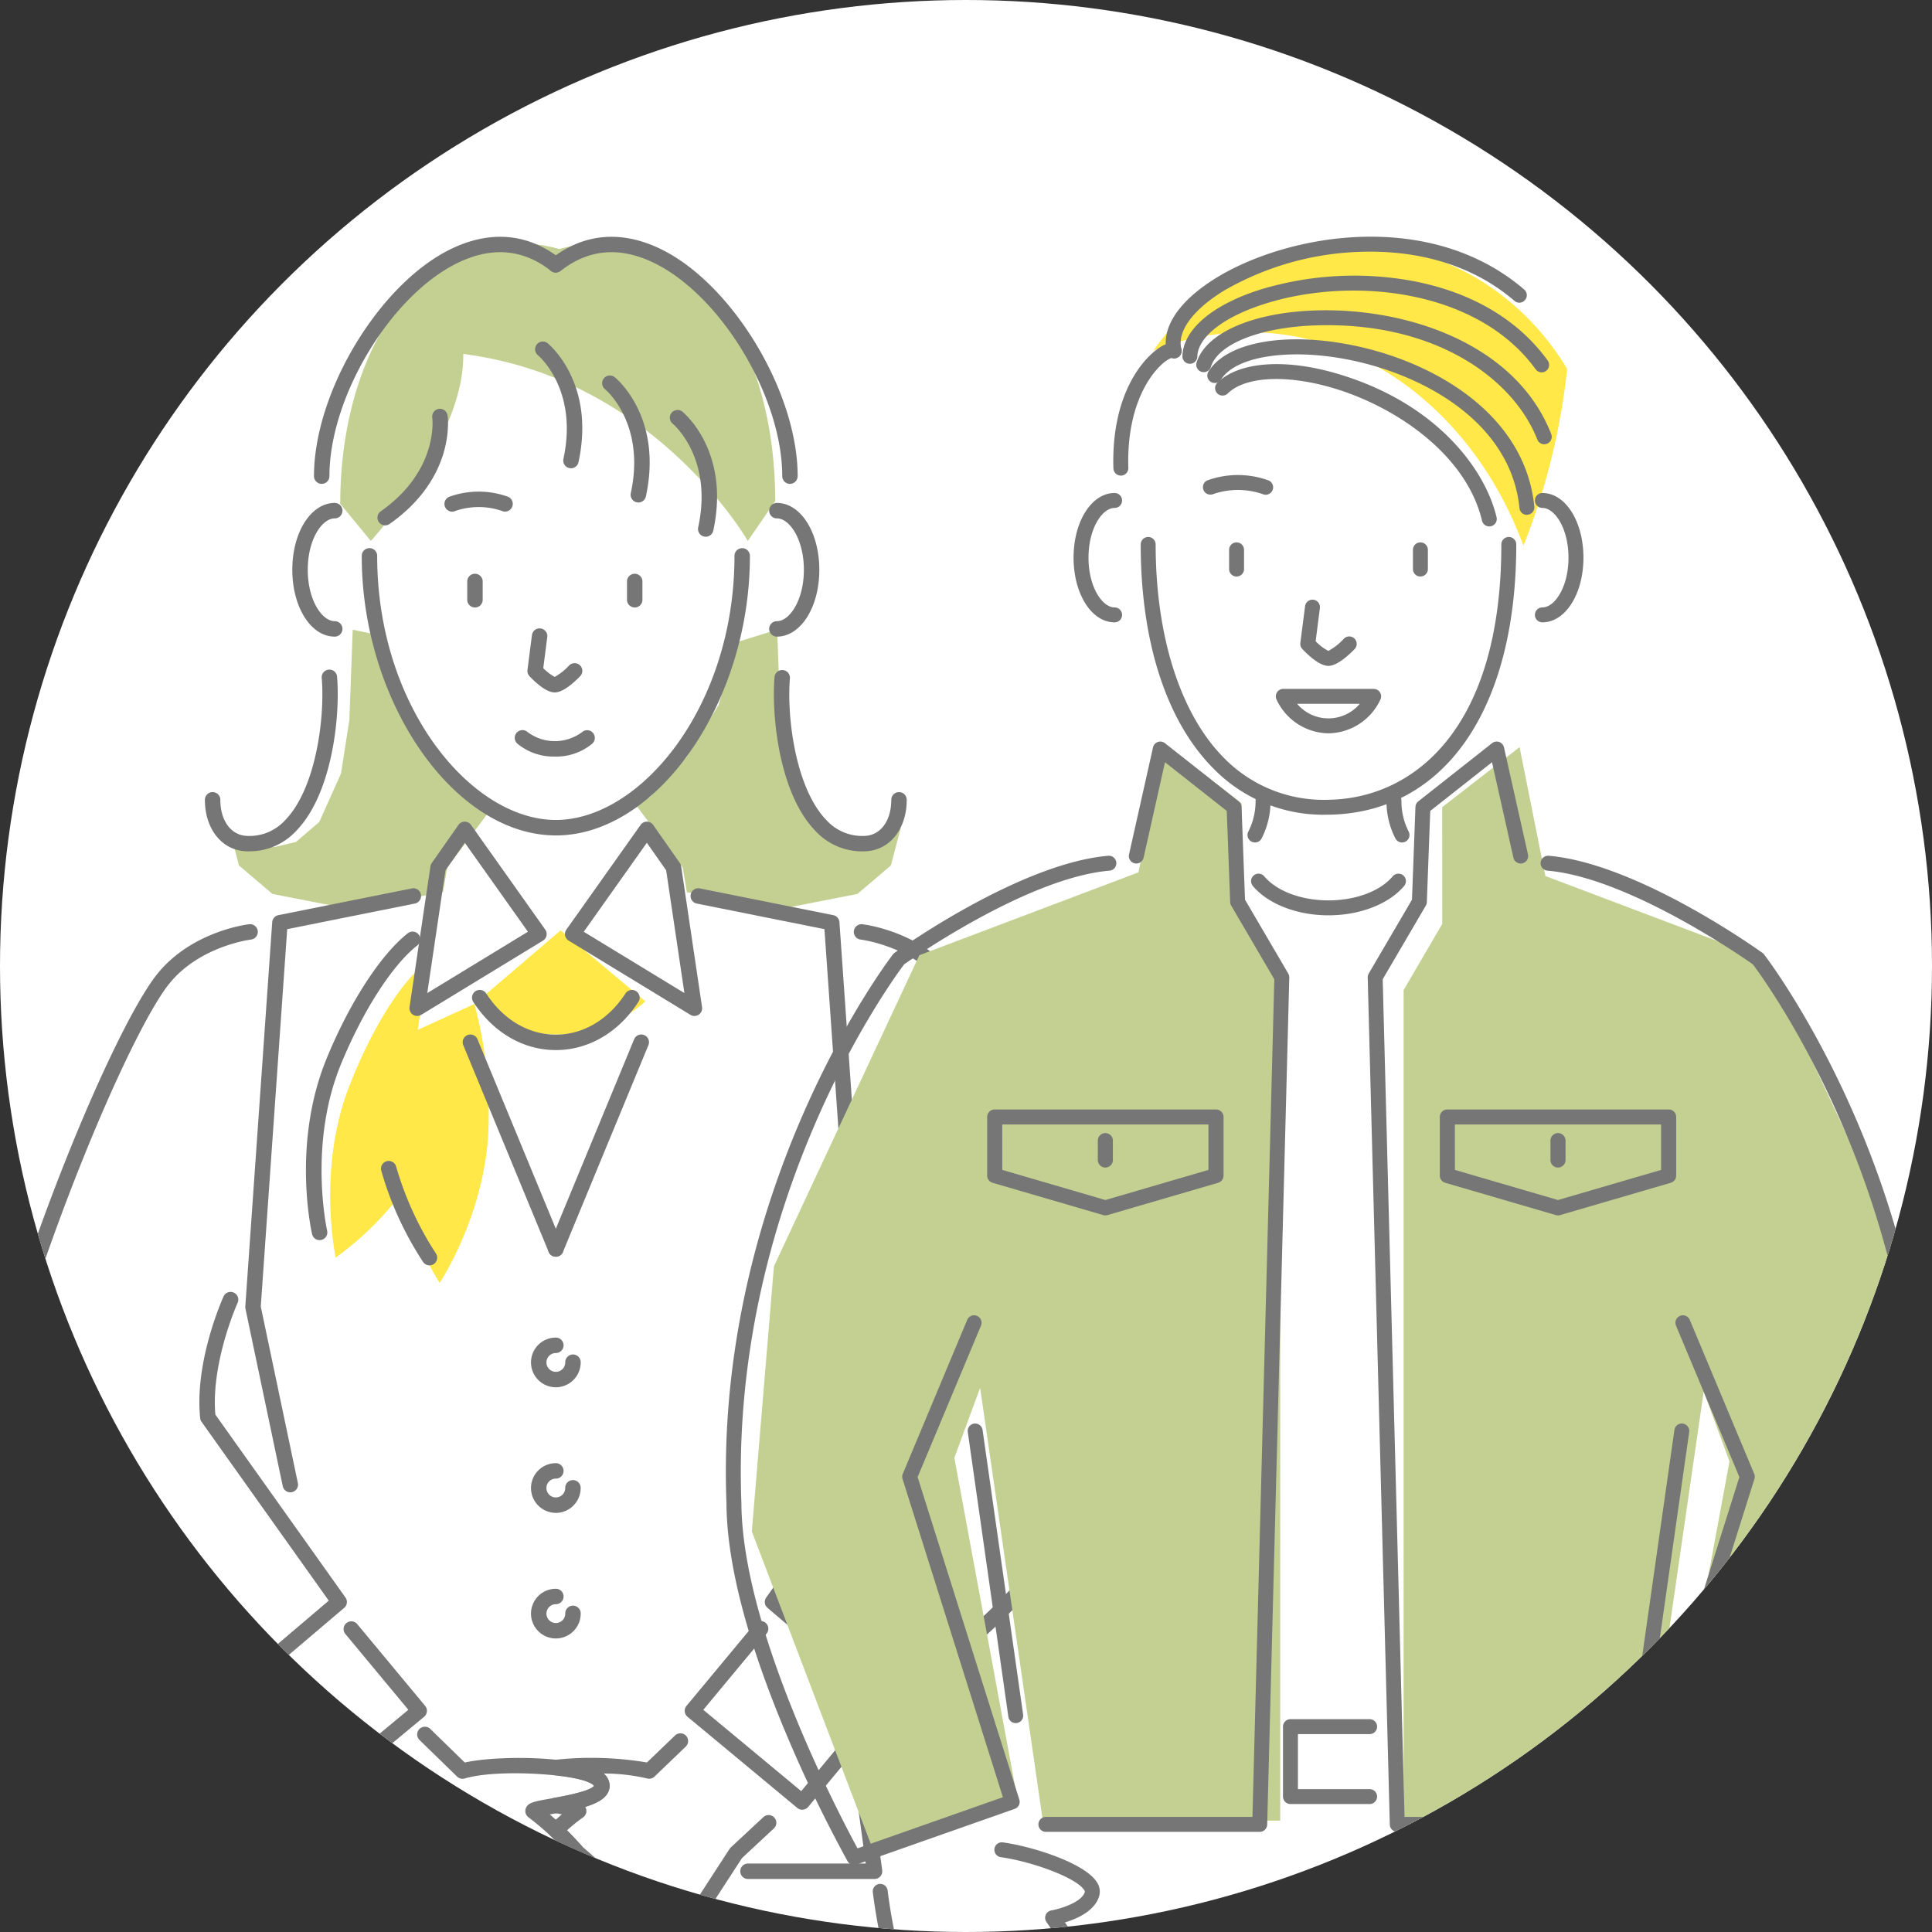 <svg xmlns="http://www.w3.org/2000/svg" xmlns:xlink="http://www.w3.org/1999/xlink" width="268" height="268" viewBox="0 0 268 268">
  <rect x="0" y="0" width="268" height="268" fill="#333333" stroke="none"/>
  <defs>
    <clipPath id="clip-path">
      <circle id="楕円形_214" data-name="楕円形 214" cx="134" cy="134" r="134" transform="translate(-1081 -3370)" fill="#fff"/>
    </clipPath>
    <clipPath id="clip-path-2">
      <rect id="長方形_1541" data-name="長方形 1541" width="156.204" height="250.765" fill="none"/>
    </clipPath>
    <clipPath id="clip-path-3">
      <rect id="長方形_1536" data-name="長方形 1536" width="167.31" height="250.76" fill="none"/>
    </clipPath>
  </defs>
  <g id="グループ_2659" data-name="グループ 2659" transform="translate(-1240 -88)">
    <circle id="楕円形_35" data-name="楕円形 35" cx="134" cy="134" r="134" transform="translate(1240 88)" fill="#fff"/>
    <g id="マスクグループ_199" data-name="マスクグループ 199" transform="translate(2321 3458)" clip-path="url(#clip-path)">
      <g id="グループ_2658" data-name="グループ 2658" transform="translate(-2321 -3457)">
        <g id="グループ_2332" data-name="グループ 2332" transform="translate(1239 119.848)">
          <path id="パス_2879" data-name="パス 2879" d="M120.094,95.358l5.1-5.568,4.408-7.191,2.087-7.423.721-1.374,5.31-1.642.464,12.526,1.159,7.423,3.016,6.727,3.248,2.784,3.016.7,3.712-.232,2.541-2.456-1.382,5.24-4.639,3.944-10.67,2.087L125.2,108.58l-.586-3.438-6.469-8.634Z" transform="translate(-28.916 -17.662)" fill="#c4d092"/>
          <g id="グループ_2222" data-name="グループ 2222" transform="translate(0)">
            <g id="グループ_2221" data-name="グループ 2221" clip-path="url(#clip-path-2)">
              <path id="パス_2880" data-name="パス 2880" d="M99.958,1.183a21.146,21.146,0,0,0-5.756.806,21.146,21.146,0,0,0-5.756-.806c-15.038,0-24.635,16.427-24.635,36.135,0,.828-.042-.813,0,0l4.244,5.162s13.054-14.27,12.818-25.94c26.568,3.4,39.477,25.94,39.477,25.94l3.8-5.541c.042-.813,0,.828,0,0,0-19.709-9.157-35.756-24.195-35.756" transform="translate(-15.614 -0.29)" fill="#c4d092"/>
              <path id="パス_2881" data-name="パス 2881" d="M78.176,95.358l-5.1-4.267-4.639-7.028L65.345,76.9l-.984-3.936-3.815-.8-.464,12.526L58.923,92.11l-3.016,6.727-3.248,2.784-3.016.7-3.712-.232-2.541-2.456,1.382,5.24,4.639,3.944,10.67,2.087,12.991-2.32.586-3.438,6.469-8.634Z" transform="translate(-10.62 -17.662)" fill="#c4d092"/>
              <path id="パス_2882" data-name="パス 2882" d="M101.436,94.28A7.85,7.85,0,0,1,96.255,92.5a1.071,1.071,0,1,1,1.423-1.6,6.309,6.309,0,0,0,7.518,0,1.07,1.07,0,1,1,1.421,1.6,7.851,7.851,0,0,1-5.181,1.784" transform="translate(-23.471 -22.181)" fill="#767676"/>
              <path id="パス_2883" data-name="パス 2883" d="M88.215,66.566A1.071,1.071,0,0,1,87.143,65.5V62.961a1.071,1.071,0,1,1,2.142,0V65.5a1.071,1.071,0,0,1-1.07,1.071" transform="translate(-21.329 -15.148)" fill="#767676"/>
              <path id="パス_2884" data-name="パス 2884" d="M143.67,67.426a1.071,1.071,0,1,1,0-2.142c1.771,0,3.743-2.928,3.743-7.13s-1.972-7.13-3.743-7.13a1.071,1.071,0,1,1,0-2.142c3.3,0,5.885,4.073,5.885,9.272s-2.585,9.272-5.885,9.272" transform="translate(-34.902 -11.964)" fill="#767676"/>
              <path id="パス_2885" data-name="パス 2885" d="M117.555,66.566a1.071,1.071,0,0,1-1.071-1.071V62.961a1.071,1.071,0,1,1,2.142,0V65.5a1.071,1.071,0,0,1-1.071,1.071" transform="translate(-28.51 -15.148)" fill="#767676"/>
              <path id="パス_2886" data-name="パス 2886" d="M94.688,97.045c-14.09,0-26.922-18.469-26.922-38.748a1.071,1.071,0,1,1,2.141,0C69.907,79.249,82.99,94.9,94.688,94.9S119.469,79.249,119.469,58.3a1.071,1.071,0,1,1,2.141,0c0,20.279-12.832,38.748-26.922,38.748" transform="translate(-16.586 -14.007)" fill="#767676"/>
              <path id="パス_2887" data-name="パス 2887" d="M60.9,67.426c-3.3,0-5.885-4.074-5.885-9.272S57.6,48.882,60.9,48.882a1.071,1.071,0,0,1,0,2.142c-1.771,0-3.743,2.928-3.743,7.13s1.972,7.13,3.743,7.13a1.071,1.071,0,0,1,0,2.142" transform="translate(-13.466 -11.964)" fill="#767676"/>
              <path id="パス_2888" data-name="パス 2888" d="M91.369,49.579a1.074,1.074,0,0,1-.44-.1,9.958,9.958,0,0,0-6.438,0,1.071,1.071,0,1,1-.881-1.952,11.958,11.958,0,0,1,8.2,0,1.071,1.071,0,0,1-.442,2.047" transform="translate(-20.31 -11.456)" fill="#767676"/>
              <path id="パス_2889" data-name="パス 2889" d="M101.987,80.8c-1.193,0-2.7-1.406-3.5-2.25a1.075,1.075,0,0,1-.285-.873l.624-4.852a1.071,1.071,0,0,1,2.124.273l-.557,4.333a6.636,6.636,0,0,0,1.589,1.216,8.151,8.151,0,0,0,1.986-1.578,1.07,1.07,0,1,1,1.535,1.491c-.8.823-2.312,2.208-3.473,2.24h-.042" transform="translate(-24.033 -17.596)" fill="#767676"/>
              <path id="パス_2890" data-name="パス 2890" d="M129.327,49.383a1.119,1.119,0,0,1-.227-.024,1.072,1.072,0,0,1-.82-1.273c2.1-9.681-3.5-14.357-3.558-14.4a1.071,1.071,0,0,1,1.35-1.662c.274.222,6.671,5.565,4.3,16.518a1.072,1.072,0,0,1-1.046.844" transform="translate(-30.43 -7.779)" fill="#767676"/>
              <path id="パス_2891" data-name="パス 2891" d="M116.95,43.095a1.119,1.119,0,0,1-.227-.024,1.072,1.072,0,0,1-.82-1.273c2.1-9.681-3.5-14.357-3.558-14.4a1.071,1.071,0,1,1,1.35-1.662c.274.222,6.671,5.565,4.3,16.518a1.072,1.072,0,0,1-1.046.844" transform="translate(-27.4 -6.24)" fill="#767676"/>
              <path id="パス_2892" data-name="パス 2892" d="M104.573,36.806a1.123,1.123,0,0,1-.227-.023,1.072,1.072,0,0,1-.82-1.273c2.1-9.681-3.5-14.357-3.558-14.4a1.071,1.071,0,0,1,1.35-1.662c.274.222,6.671,5.564,4.3,16.518a1.071,1.071,0,0,1-1.046.844" transform="translate(-24.371 -4.701)" fill="#767676"/>
              <path id="パス_2893" data-name="パス 2893" d="M45.132,104.738c-.175,0-.353-.005-.531-.015-3.322-.179-5.642-3.114-5.642-7.136a1.071,1.071,0,1,1,2.142,0c0,2.873,1.453,4.881,3.615,5A6.687,6.687,0,0,0,50.1,100.4c4.23-4.34,5.513-14.091,5.073-19.629A1.071,1.071,0,1,1,57.3,80.6c.44,5.531-.712,16.2-5.674,21.293a8.822,8.822,0,0,1-6.5,2.84" transform="translate(-9.536 -19.487)" fill="#767676"/>
              <path id="パス_2894" data-name="パス 2894" d="M60.065,34.272A1.071,1.071,0,0,1,58.994,33.2c0-11.677,9.068-26.7,19.024-31.519C83.473-.959,88.725-.483,93.2,3.061A1.07,1.07,0,0,1,91.877,4.74c-3.846-3.041-8.2-3.42-12.926-1.131C69.627,8.123,61.136,22.228,61.136,33.2a1.071,1.071,0,0,1-1.071,1.071" transform="translate(-14.439 0)" fill="#767676"/>
              <path id="パス_2895" data-name="パス 2895" d="M155.722,104.738a8.82,8.82,0,0,1-6.5-2.84c-4.961-5.09-6.113-15.762-5.673-21.293a1.071,1.071,0,1,1,2.134.17c-.44,5.538.842,15.29,5.073,19.63a6.688,6.688,0,0,0,5.378,2.182c2.162-.117,3.615-2.125,3.615-5a1.071,1.071,0,1,1,2.142,0c0,4.022-2.32,6.957-5.642,7.136-.178.01-.356.015-.53.015" transform="translate(-35.114 -19.487)" fill="#767676"/>
              <path id="パス_2896" data-name="パス 2896" d="M135.543,34.272a1.071,1.071,0,0,1-1.071-1.071c0-10.974-8.491-25.079-17.815-29.592-4.732-2.291-9.081-1.91-12.927,1.131A1.07,1.07,0,1,1,102.4,3.061c4.48-3.543,9.732-4.02,15.188-1.379,9.956,4.82,19.024,19.843,19.024,31.519a1.071,1.071,0,0,1-1.071,1.071" transform="translate(-24.964 0)" fill="#767676"/>
              <path id="パス_2897" data-name="パス 2897" d="M71.718,47.764a1.071,1.071,0,0,1-.616-1.947c8.105-5.7,7.162-12.925,7.151-13a1.071,1.071,0,1,1,2.12-.307c.05.349,1.13,8.613-8.041,15.057a1.063,1.063,0,0,1-.614.195" transform="translate(-17.291 -7.733)" fill="#767676"/>
              <path id="パス_2898" data-name="パス 2898" d="M89.016,138.112c6.181,5.173,16.394,4.92,22.811-.564.122-.1.225-.216.342-.322l-11.752-9.833L88.469,137.6c.182.169.352.345.547.508" transform="translate(-21.653 -31.18)" fill="#ffe848"/>
              <path id="パス_2899" data-name="パス 2899" d="M74.112,142.528l1.478-9.691a4.773,4.773,0,0,0-.643.606c-3.32,2.756-7.288,9.055-10.349,16.939-4.5,11.6-1.861,23.733-1.861,23.733a43.342,43.342,0,0,0,9.065-8.847,46.269,46.269,0,0,0,5.352,12.348s6.8-10.163,6.8-22.7a58.454,58.454,0,0,0-1.976-15.98Z" transform="translate(-15.167 -32.513)" fill="#ffe848"/>
              <path id="パス_2900" data-name="パス 2900" d="M78.034,184.227a1.066,1.066,0,0,1-.875-.452,45.849,45.849,0,0,1-5.814-12.669,1.07,1.07,0,1,1,2.057-.593,44.579,44.579,0,0,0,5.5,12.027,1.07,1.07,0,0,1-.874,1.687" transform="translate(-17.452 -41.545)" fill="#767676"/>
              <path id="パス_2901" data-name="パス 2901" d="M59.413,170.411a1.07,1.07,0,0,1-1.042-.83c-.116-.508-2.814-12.6,2.02-24.378,3.187-7.762,7.506-14.42,11.273-17.376a1.071,1.071,0,0,1,1.322,1.685c-3.492,2.741-7.559,9.065-10.613,16.5-4.569,11.131-1.941,22.968-1.914,23.086a1.071,1.071,0,0,1-.8,1.282,1.1,1.1,0,0,1-.241.027" transform="translate(-14.078 -31.231)" fill="#767676"/>
              <path id="パス_2902" data-name="パス 2902" d="M102.3,209.075a3.447,3.447,0,0,1,0-6.894,1.071,1.071,0,0,1,0,2.142,1.305,1.305,0,1,0,1.305,1.305,1.071,1.071,0,1,1,2.141,0,3.451,3.451,0,0,1-3.446,3.447" transform="translate(-24.194 -49.485)" fill="#767676"/>
              <path id="パス_2903" data-name="パス 2903" d="M102.3,232.143a3.447,3.447,0,0,1,0-6.894,1.071,1.071,0,1,1,0,2.142A1.305,1.305,0,1,0,103.6,228.7a1.071,1.071,0,1,1,2.141,0,3.451,3.451,0,0,1-3.446,3.446" transform="translate(-24.194 -55.131)" fill="#767676"/>
              <path id="パス_2904" data-name="パス 2904" d="M102.3,255.211a3.447,3.447,0,0,1,0-6.894,1.071,1.071,0,1,1,0,2.142,1.305,1.305,0,1,0,1.305,1.305,1.071,1.071,0,1,1,2.141,0,3.451,3.451,0,0,1-3.446,3.447" transform="translate(-24.194 -60.778)" fill="#767676"/>
              <path id="パス_2905" data-name="パス 2905" d="M103.065,177.352a1.071,1.071,0,0,1-.989-1.48l11.841-28.655a1.071,1.071,0,1,1,1.979.817l-11.84,28.655a1.073,1.073,0,0,1-.991.662" transform="translate(-24.964 -35.871)" fill="#767676"/>
              <path id="パス_2906" data-name="パス 2906" d="M155.92,296.4H138.361a1.071,1.071,0,1,1,0-2.142h16.333l-1.73-12.756a1.07,1.07,0,0,1,2.121-.287l1.894,13.97a1.071,1.071,0,0,1-1.06,1.214" transform="translate(-33.603 -68.603)" fill="#767676"/>
              <path id="パス_2907" data-name="パス 2907" d="M86.538,317.744c-2.175,0-4.716-2.967-9.19-10.363-1.254-2.075-9.229-14.333-10-15.522l-5.414-5.463a1.071,1.071,0,0,1,1.521-1.507l5.491,5.541a1.024,1.024,0,0,1,.137.17c.357.549,8.77,13.474,10.1,15.675,4.069,6.728,6.663,9.821,7.682,9.2.98-.593-.586-4.306-4.655-11.035-.335-.554-.668-1.1-1-1.631a1.071,1.071,0,0,1,.5-1.552c.09-.038.177-.079.265-.119l.085-.039a1.073,1.073,0,0,1,1.323.363q1.058,1.524,2.2,3.1c3.379,4.658,5.821,7.568,7.462,8.9,1.218.986,1.527.761,1.692.639s.455-.331-.112-1.772c-.764-1.944-2.786-5.164-6.179-9.842q-1.171-1.613-2.321-3.129a1.069,1.069,0,0,1,.072-1.378q.152-.162.3-.325a1.022,1.022,0,0,1,.822-.36,1.071,1.071,0,0,1,.807.391c1.047,1.278,2.132,2.569,3.226,3.839,3.944,4.578,6.746,7.419,8.564,8.685,1.364.951,1.66.7,1.8.573s.42-.361-.326-1.831c-.992-1.955-3.4-5.139-7.36-9.735q-1.431-1.663-2.828-3.213a1.071,1.071,0,0,1,1.513-1.511q1.1.989,2.248,2c4.333,3.788,7.362,6.081,9.259,7.012,1.407.689,1.657.4,1.791.245,0-.043.452-2.2-10.487-11.761a1.127,1.127,0,0,1-.108-.109,40.141,40.141,0,0,0-6.006-5.644,1.072,1.072,0,0,1-.393-1.251c.3-.812,1.108-.954,3.5-1.375,1.364-.24,5.464-.961,5.972-1.76-.9-1.5-12.983-2.479-17.949-1.015a1.067,1.067,0,0,1-1.051-.26l-5.217-5.081a1.071,1.071,0,0,1,1.494-1.535l4.787,4.662c4.556-1.028,16.048-.971,19.108,1.412a2.246,2.246,0,0,1,.983,1.9c-.1,2.439-4.166,3.155-7.756,3.787l-.538.1a47.437,47.437,0,0,1,4.635,4.612,68.786,68.786,0,0,1,9.379,9.458c.667.9,2.7,3.627,1.255,5.275-1.313,1.505-3.109.874-4.346.269a21.432,21.432,0,0,1-2.817-1.733,30.164,30.164,0,0,1,2.837,4.291c.646,1.274,1.329,3.117-.186,4.422s-3.252.378-4.423-.438a26.1,26.1,0,0,1-3.236-2.8,19.786,19.786,0,0,1,1.166,2.38c.5,1.281.988,3.121-.624,4.289s-3.227.159-4.3-.708a24.734,24.734,0,0,1-3.039-3.093c1.1,2.9.8,4.381-.681,5.276a2.734,2.734,0,0,1-1.432.435" transform="translate(-15.082 -66.979)" fill="#767676"/>
              <path id="パス_2908" data-name="パス 2908" d="M96.184,309.243a1.036,1.036,0,0,1-.136-.009,1.073,1.073,0,0,1-.725-.425c-.448-.606-.894-1.205-1.336-1.788a1.071,1.071,0,0,1,.071-1.379c.1-.108.2-.218.3-.327a1.087,1.087,0,0,1,.821-.358,1.069,1.069,0,0,1,.805.392c.478.582.97,1.174,1.47,1.77a1.071,1.071,0,0,1-.141,1.516l-.452.37a1.075,1.075,0,0,1-.674.239" transform="translate(-22.951 -74.641)" fill="#767676"/>
              <path id="パス_2909" data-name="パス 2909" d="M94.283,322.352a1.055,1.055,0,0,1-.282-.039,1.068,1.068,0,0,1-.692-.587c-.508-1.11-1.22-2.474-2.116-4.055a1.071,1.071,0,0,1,.032-1.109c.162-.249.337-.514.529-.792a1.07,1.07,0,0,1,.866-.464,1.161,1.161,0,0,1,.879.436c1.061,1.442,2.049,2.729,2.936,3.827a1.071,1.071,0,0,1-.134,1.484c-.507.437-.98.809-1.4,1.1a1.073,1.073,0,0,1-.613.193" transform="translate(-22.286 -77.174)" fill="#767676"/>
              <path id="パス_2910" data-name="パス 2910" d="M105.709,323.808a1.086,1.086,0,0,1-.24-.027,1.072,1.072,0,0,1-.784-.731,22.626,22.626,0,0,0-2.523-4.792,1.073,1.073,0,0,1,0-1.152q.4-.63.874-1.336a1.069,1.069,0,0,1,.805-.474,1.085,1.085,0,0,1,.87.338,50.845,50.845,0,0,0,3.84,3.794,1.07,1.07,0,0,1,.134,1.485c-.8.983-1.533,1.842-2.192,2.551a1.071,1.071,0,0,1-.785.343m-.387-4.459q.421.749.73,1.387l.322-.382q-.5-.462-1.052-1.005" transform="translate(-24.964 -77.17)" fill="#767676"/>
              <path id="パス_2911" data-name="パス 2911" d="M100.859,315.748c-.029,0-.057,0-.086,0a1.073,1.073,0,0,1-.8-.473c-.839-1.257-1.847-2.7-2.995-4.28l-.269-.366a1.072,1.072,0,0,1,.037-1.313l.435-.526a1.075,1.075,0,0,1,.818-.384h0a1.072,1.072,0,0,1,.817.379l.054.064c.333.394.665.786,1.007,1.185.924,1.072,1.812,2.077,2.636,2.986a1.068,1.068,0,0,1,0,1.437c-.3.332-.591.65-.871.952a1.072,1.072,0,0,1-.784.341" transform="translate(-23.619 -75.484)" fill="#767676"/>
              <path id="パス_2912" data-name="パス 2912" d="M89.56,314.066a1.069,1.069,0,0,1-.915-.513l-.146-.243q-.5-.825-1-1.628A1.07,1.07,0,0,1,88,310.129c.1-.042.193-.085.288-.129a1.14,1.14,0,0,1,1.384.334c.279.4.57.809.863,1.218l.384.539a1.071,1.071,0,0,1-.317,1.535c-.178.109-.347.206-.511.3a1.066,1.066,0,0,1-.527.14" transform="translate(-21.377 -75.849)" fill="#767676"/>
              <path id="パス_2913" data-name="パス 2913" d="M112.163,315.611h-.017a1.071,1.071,0,0,1-.866-.464c-.862-1.254-2.054-2.809-3.546-4.621a1.071,1.071,0,0,1-.038-1.312l.72-.981a1.072,1.072,0,0,1,1.535-.2,43.991,43.991,0,0,0,4.451,3.249,1.069,1.069,0,0,1,.315,1.535l-.373.529c-.193.274-.387.549-.59.829l-.729,1a1.072,1.072,0,0,1-.863.437m-.49-3.569q.261.343.5.668l.154-.216q-.316-.214-.654-.452" transform="translate(-26.309 -75.335)" fill="#767676"/>
              <path id="パス_2914" data-name="パス 2914" d="M100.893,328.624a2.589,2.589,0,0,1-1.549-.533c-1.082-.783-1.365-1.961-.864-3.6a1.07,1.07,0,0,1,1.808-.415,12.387,12.387,0,0,0,2.408,2.141,1.07,1.07,0,0,1,0,1.839,3.546,3.546,0,0,1-1.8.571" transform="translate(-24.045 -79.236)" fill="#767676"/>
              <path id="パス_2915" data-name="パス 2915" d="M102.539,304.21l-.064,0a1.069,1.069,0,0,1-.738-.359l-.1-.116c-.317-.358-.634-.716-.948-1.064a1.071,1.071,0,0,1,1.513-1.511c.239.215.484.433.731.65l.46.408a1.07,1.07,0,0,1,0,1.6l-.14.123a1.067,1.067,0,0,1-.71.27" transform="translate(-24.577 -73.643)" fill="#767676"/>
              <path id="パス_2916" data-name="パス 2916" d="M109.712,318.043a2.737,2.737,0,0,1-1.433-.436c-2.041-1.233-1.508-3.559-.081-6.67a1.07,1.07,0,0,1,1.584-.432c1.368.955,1.663.7,1.806.575.4-.344.009-1.439-1.159-3.254a1.068,1.068,0,0,1-.031-1.108c.49-.865,1.045-1.812,1.67-2.849a1.07,1.07,0,0,1,1.443-.38c1.918,1.082,2.238.711,2.376.554,0-.042.45-2.2-10.489-11.761a1.042,1.042,0,0,1-.108-.108c-.012-.015-1.3-1.507-2.963-3.092a1.071,1.071,0,0,1,0-1.551q.82-.779,1.578-1.424l-.534-.1-.492-.087a1.07,1.07,0,0,1,0-2.108c4.057-.72,5.237-1.3,5.485-1.668-.156-.184-1.089-1.017-5.41-1.47a1.071,1.071,0,0,1,0-2.13,46.694,46.694,0,0,1,12.752.368l3.9-3.746a1.07,1.07,0,1,1,1.483,1.544l-4.331,4.159a1.068,1.068,0,0,1-1.044.255,26.929,26.929,0,0,0-6.032-.68,2.145,2.145,0,0,1,.84,1.779c-.057,1.412-1.428,2.247-3.38,2.839a1.371,1.371,0,0,1,.1.212,1.071,1.071,0,0,1-.393,1.252,23.285,23.285,0,0,0-2.229,1.8c1.169,1.169,2.028,2.143,2.244,2.392,11.807,10.33,11.888,13.3,10.636,14.733-1.159,1.325-2.713,1.025-4.111.38q-.43.725-.81,1.387c1.021,1.675,1.729,3.338,1.071,4.654q1.484-2.1,3.421-5.3c1.331-2.2,9.743-15.125,10.1-15.675a1.083,1.083,0,0,1,.168-.2l4.525-4.212a1.071,1.071,0,0,1,1.458,1.569l-4.43,4.121c-.84,1.291-8.742,13.439-9.99,15.5-4.473,7.4-7.015,10.363-9.19,10.363m-.042-5.112c-.966,2.432-.462,2.736-.283,2.845q.979.585,3.8-3.263c-.063.065-.131.128-.2.191a2.84,2.84,0,0,1-3.316.227" transform="translate(-24.964 -67.277)" fill="#767676"/>
              <path id="パス_2917" data-name="パス 2917" d="M106.789,309.088h-.008a1.069,1.069,0,0,1-.816-.387c-.627-.755-1.31-1.563-2.062-2.436-.551-.638-1.1-1.26-1.639-1.876a1.069,1.069,0,0,1,0-1.419l.134-.152a1.071,1.071,0,0,1,1.515-.1l.367.327c.183.164.365.327.553.491,1.2,1.048,2.319,2,3.33,2.827a1.07,1.07,0,0,1,.143,1.513c-.23.277-.469.557-.705.833a1.072,1.072,0,0,1-.814.375" transform="translate(-24.964 -74.027)" fill="#767676"/>
              <path id="パス_2918" data-name="パス 2918" d="M99.645,146.672c-4.524,0-8.7-2.439-11.455-6.691a1.07,1.07,0,1,1,1.8-1.164c2.353,3.63,5.874,5.713,9.658,5.713s7.3-2.083,9.657-5.713a1.07,1.07,0,1,1,1.8,1.164c-2.755,4.253-6.931,6.691-11.454,6.691" transform="translate(-21.543 -33.857)" fill="#767676"/>
              <path id="パス_2919" data-name="パス 2919" d="M123.056,134.377a1.075,1.075,0,0,1-.557-.156l-16.894-10.295a1.069,1.069,0,0,1-.316-1.534l10.294-14.519a1.074,1.074,0,0,1,.874-.452h0a1.072,1.072,0,0,1,.874.458l3.695,5.279a1.078,1.078,0,0,1,.183.457l2.9,19.534a1.072,1.072,0,0,1-1.059,1.228M107.7,122.695,121.66,131.2l-2.53-17.023-2.68-3.828Z" transform="translate(-25.722 -26.292)" fill="#767676"/>
              <path id="パス_2920" data-name="パス 2920" d="M99.229,177.352a1.072,1.072,0,0,1-.991-.662L86.4,148.035a1.071,1.071,0,1,1,1.979-.817l11.841,28.655a1.071,1.071,0,0,1-.989,1.48" transform="translate(-21.127 -35.871)" fill="#767676"/>
              <path id="パス_2921" data-name="パス 2921" d="M62.081,296.4H44.522a1.07,1.07,0,0,1-1.06-1.214l1.894-13.97a1.07,1.07,0,0,1,2.121.287l-1.73,12.756H62.081a1.071,1.071,0,1,1,0,2.142" transform="translate(-10.635 -68.604)" fill="#767676"/>
              <path id="パス_2922" data-name="パス 2922" d="M77.6,134.378a1.072,1.072,0,0,1-1.06-1.228l2.9-19.534a1.067,1.067,0,0,1,.182-.457l3.7-5.279a1.071,1.071,0,0,1,.874-.457h0a1.069,1.069,0,0,1,.873.451l10.295,14.519a1.069,1.069,0,0,1-.316,1.534L78.158,134.221a1.07,1.07,0,0,1-.557.156m3.925-20.2L79,131.2l13.962-8.509-8.752-12.342Z" transform="translate(-18.731 -26.293)" fill="#767676"/>
              <path id="パス_2923" data-name="パス 2923" d="M158.7,234.807a1.071,1.071,0,0,1-.693-.255l-15.838-13.462a1.07,1.07,0,0,1-.179-1.436l18.047-25.372c.632-7.217-3.066-15.452-3.1-15.535a1.07,1.07,0,1,1,1.949-.887c.166.367,4.071,9.066,3.258,16.92a1.063,1.063,0,0,1-.193.51L144.3,220.094l14.51,12.333c3.582-2.156,21.357-13.562,28.945-31.7,1.984-4.744.448-13.455.316-14.173-6.6-22.56-17.112-46.565-21.754-52.178-4.244-5.131-11.158-5.979-11.227-5.988a1.07,1.07,0,0,1,.245-2.127c.318.037,7.845.961,12.633,6.75,4.875,5.894,15.393,29.809,22.174,52.993a.7.7,0,0,1,.023.1c.079.4,1.876,9.928-.434,15.451-8.709,20.824-29.628,32.628-30.515,33.121a1.076,1.076,0,0,1-.52.135m2.376-40.138h0Z" transform="translate(-34.704 -30.901)" fill="#767676"/>
              <path id="パス_2924" data-name="パス 2924" d="M146.3,203.451a1.052,1.052,0,0,1-.221-.023,1.069,1.069,0,0,1-.828-1.267l5.145-24.486-3.665-52.348-17.711-3.551a1.07,1.07,0,1,1,.421-2.1l18.512,3.711a1.071,1.071,0,0,1,.858.975l3.732,53.312a1.071,1.071,0,0,1-.021.295L147.347,202.6a1.072,1.072,0,0,1-1.048.851" transform="translate(-31.368 -29.287)" fill="#767676"/>
              <path id="パス_2925" data-name="パス 2925" d="M143.386,280.424a1.07,1.07,0,0,1-.683-.247l-15.23-12.65a1.071,1.071,0,0,1-.14-1.507l9.439-11.364a1.071,1.071,0,1,1,1.648,1.367l-8.756,10.541,13.583,11.282L152,267.305a1.071,1.071,0,1,1,1.648,1.367l-9.438,11.364a1.067,1.067,0,0,1-.725.382c-.033,0-.066.005-.1.005" transform="translate(-31.105 -62.234)" fill="#767676"/>
              <path id="パス_2926" data-name="パス 2926" d="M32.209,234.806a1.073,1.073,0,0,1-.52-.135c-.887-.492-21.806-12.3-30.516-33.12C-1.136,196.027.662,186.5.739,186.1c.006-.033.014-.066.023-.1,6.781-23.184,17.3-47.1,22.175-52.993,4.787-5.788,12.314-6.713,12.632-6.75a1.071,1.071,0,0,1,.246,2.128c-.069.008-7,.878-11.229,5.988-4.642,5.612-15.15,29.618-21.754,52.177-.131.719-1.668,9.429.316,14.173,7.589,18.141,25.363,29.546,28.946,31.7l14.51-12.333L28.961,195.289a1.082,1.082,0,0,1-.193-.51c-.813-7.854,3.091-16.553,3.258-16.92a1.071,1.071,0,0,1,1.949.886c-.039.083-3.734,8.333-3.1,15.536l18.047,25.372a1.071,1.071,0,0,1-.179,1.436L32.9,234.551a1.069,1.069,0,0,1-.693.255" transform="translate(0 -30.901)" fill="#767676"/>
              <path id="パス_2927" data-name="パス 2927" d="M52.624,203.452a1.072,1.072,0,0,1-1.048-.851L46.4,177.969a1.071,1.071,0,0,1-.021-.295l3.733-53.312a1.071,1.071,0,0,1,.857-.975l18.512-3.711a1.07,1.07,0,0,1,.421,2.1l-17.71,3.551-3.666,52.348,5.145,24.486a1.069,1.069,0,0,1-.828,1.267,1.052,1.052,0,0,1-.221.023" transform="translate(-11.352 -29.287)" fill="#767676"/>
              <path id="パス_2928" data-name="パス 2928" d="M54.753,280.424a1.07,1.07,0,0,1-.825-.387l-9.439-11.364a1.071,1.071,0,0,1,1.648-1.367l8.755,10.54,13.582-11.282-8.756-10.541a1.071,1.071,0,0,1,1.648-1.367l9.439,11.364a1.071,1.071,0,0,1-.14,1.507l-15.229,12.65a1.063,1.063,0,0,1-.683.247" transform="translate(-10.829 -62.234)" fill="#767676"/>
            </g>
          </g>
        </g>
        <g id="グループ_2331" data-name="グループ 2331" transform="translate(1340.689 119.833)">
          <path id="パス_2673" data-name="パス 2673" d="M134.012,105.227l.009,16.192-5.363,9.185V246.323h32.936l8.693-60.034,3.575,9.7-8.683,46.993,19.757,7.929,17.02-44.705-3.065-36.778-20.176-43.162L148.323,114.78,144.747,96.9Z" transform="translate(-34.645 -26.094)" fill="#c4d092"/>
          <path id="パス_2674" data-name="パス 2674" d="M78.228,129.905V245.625H45.292L36.6,185.591l-3.575,9.7,8.684,46.993L21.95,250.218,4.93,205.512l3.065-36.777L28.17,125.573,58.562,114.08,62.138,96.2l10.736,8.326-.009,16.192Z" transform="translate(-1.328 -25.906)" fill="#c4d092"/>
          <g id="グループ_2210" data-name="グループ 2210">
            <g id="グループ_2209" data-name="グループ 2209" clip-path="url(#clip-path-3)">
              <path id="パス_2675" data-name="パス 2675" d="M109.033,1.508A34.294,34.294,0,0,0,81.18,16.191a35.7,35.7,0,0,1,13.165-2.534c17.072,0,31.736,12.188,38.151,29.62a93.262,93.262,0,0,0,6.067-24.528c-6.222-10.364-17.118-17.241-29.53-17.241" transform="translate(-21.86 -0.406)" fill="#ffe848"/>
              <path id="パス_2677" data-name="パス 2677" d="M96.569,62.768a1.036,1.036,0,0,1-1.036-1.036V59.065a1.036,1.036,0,0,1,2.072,0v2.666a1.036,1.036,0,0,1-1.036,1.036" transform="translate(-25.725 -15.626)" fill="#767676"/>
              <path id="パス_2678" data-name="パス 2678" d="M154.623,66.6a1.036,1.036,0,0,1,0-2.072c1.714,0,3.621-2.833,3.621-6.9s-1.908-6.9-3.621-6.9a1.036,1.036,0,0,1,0-2.072c3.193,0,5.694,3.941,5.694,8.972s-2.5,8.97-5.694,8.97" transform="translate(-41.358 -13.103)" fill="#767676"/>
              <path id="パス_2679" data-name="パス 2679" d="M131.468,62.768a1.036,1.036,0,0,1-1.036-1.036V59.065a1.036,1.036,0,1,1,2.072,0v2.666a1.036,1.036,0,0,1-1.036,1.036" transform="translate(-35.123 -15.626)" fill="#767676"/>
              <path id="パス_2680" data-name="パス 2680" d="M104.447,95.532A21.258,21.258,0,0,1,89,89.283c-6.607-6.515-10.246-17.61-10.246-31.242a1.036,1.036,0,0,1,2.072,0c0,12.883,3.51,23.733,9.629,29.767a19.332,19.332,0,0,0,14.333,5.65c11.6-.163,23.99-9.552,23.99-35.417a1.036,1.036,0,0,1,2.072,0c0,22.9-9.976,37.263-26.034,37.488-.123,0-.246,0-.369,0" transform="translate(-21.207 -15.35)" fill="#767676"/>
              <path id="パス_2681" data-name="パス 2681" d="M71.7,66.6c-3.193,0-5.694-3.941-5.694-8.97s2.5-8.972,5.694-8.972a1.036,1.036,0,1,1,0,2.072c-1.714,0-3.621,2.833-3.621,6.9s1.908,6.9,3.621,6.9a1.036,1.036,0,1,1,0,2.072" transform="translate(-17.774 -13.103)" fill="#767676"/>
              <path id="パス_2682" data-name="パス 2682" d="M99.255,47.979a1.035,1.035,0,0,1-.425-.092,10.551,10.551,0,0,0-6.846,0A1.036,1.036,0,0,1,91.131,46a12.483,12.483,0,0,1,8.55,0,1.036,1.036,0,0,1-.427,1.98" transform="translate(-24.376 -12.183)" fill="#767676"/>
              <path id="パス_2683" data-name="パス 2683" d="M112.945,78.089c-1.22,0-2.785-1.46-3.615-2.338a1.037,1.037,0,0,1-.275-.844l.655-5.1a1.036,1.036,0,0,1,2.056.264l-.591,4.6a6.771,6.771,0,0,0,1.765,1.341,8.211,8.211,0,0,0,2.154-1.693,1.036,1.036,0,0,1,1.486,1.444c-.831.855-2.4,2.294-3.591,2.327h-.043" transform="translate(-29.364 -18.554)" fill="#767676"/>
              <path id="パス_2684" data-name="パス 2684" d="M84.668,16.862a1.037,1.037,0,0,1-1-.776C82.8,12.742,85.231,9,90.339,5.813c9.894-6.169,29.741-9.777,42.888,1.519a1.036,1.036,0,0,1-1.35,1.572c-6.9-5.93-15.289-6.976-21.112-6.811a40.237,40.237,0,0,0-19.33,5.478c-4.225,2.634-6.38,5.622-5.764,7.995a1.037,1.037,0,0,1-1,1.3" transform="translate(-22.483 0)" fill="#767676"/>
              <path id="パス_2685" data-name="パス 2685" d="M136.507,20.807a1.034,1.034,0,0,1-.839-.428c-7.985-11.021-25.242-12.925-37.426-9.122-5.8,1.809-9.436,4.634-9.5,7.372a1.036,1.036,0,0,1-2.071-.046c.081-3.711,4.175-7.189,10.95-9.3a44.849,44.849,0,0,1,20.8-1.185c8.229,1.512,14.772,5.34,18.922,11.069a1.036,1.036,0,0,1-.837,1.644" transform="translate(-23.34 -1.99)" fill="#767676"/>
              <path id="パス_2686" data-name="パス 2686" d="M137.567,32.559a1.036,1.036,0,0,1-.965-.66c-3.243-8.331-14.041-16.447-30.927-15.826-7.619.284-13.39,2.6-14.359,5.773a1.036,1.036,0,0,1-1.981-.605C90.58,17.166,96.965,14.325,105.6,14c12.893-.479,28.063,4.635,32.934,17.143a1.036,1.036,0,0,1-.965,1.412" transform="translate(-24.044 -3.762)" fill="#767676"/>
              <path id="パス_2687" data-name="パス 2687" d="M135.732,43.837A1.035,1.035,0,0,1,134.7,42.9c-1.133-11.382-12.28-17.945-22.335-20.292-8.719-2.035-16.91-.984-19.053,2.448a1.035,1.035,0,0,1-1.757-1.1c2.673-4.285,11.425-5.671,21.281-3.369,10.753,2.51,22.684,9.635,23.924,22.1a1.035,1.035,0,0,1-.927,1.133,1.012,1.012,0,0,1-.1.006" transform="translate(-24.613 -5.249)" fill="#767676"/>
              <path id="パス_2688" data-name="パス 2688" d="M130.915,46.709a1.036,1.036,0,0,1-1.007-.8c-2.19-9.207-12.05-15.9-20.849-18.455-6.366-1.847-12.019-1.535-14.4.786a1.036,1.036,0,1,1-1.446-1.483c2.953-2.879,9.247-3.374,16.425-1.293,13.9,4.031,20.7,13.276,22.287,19.965a1.035,1.035,0,0,1-.768,1.247,1.049,1.049,0,0,1-.24.028" transform="translate(-25.016 -6.515)" fill="#767676"/>
              <path id="パス_2689" data-name="パス 2689" d="M74.6,38.568a1.036,1.036,0,0,1-1.035-1c-.342-11.225,4.967-16.164,7.04-17.12,1.1-.506,1.738-.24,2.08.072a1.036,1.036,0,0,1-1.057,1.738c-1.336.357-6.312,4.8-5.993,15.247a1.037,1.037,0,0,1-1,1.067H74.6" transform="translate(-19.806 -5.429)" fill="#767676"/>
              <path id="パス_2690" data-name="パス 2690" d="M111.709,92.007a8.065,8.065,0,0,1-7.2-4.669,1.036,1.036,0,0,1,.929-1.493h12.536a1.036,1.036,0,0,1,.93,1.493,8.068,8.068,0,0,1-7.2,4.669m-4.343-4.089a5.684,5.684,0,0,0,8.685,0Z" transform="translate(-28.115 -23.117)" fill="#767676"/>
              <path id="パス_2691" data-name="パス 2691" d="M155.607,247.085H125.945a1.036,1.036,0,0,1-1.035-1.009l-3.065-117.5a1.038,1.038,0,0,1,.141-.55l6-10.247.48-12.867a1.039,1.039,0,0,1,.395-.775l10.235-8.071a1.035,1.035,0,0,1,1.652.587l3.32,14.813a1.036,1.036,0,1,1-2.021.452l-2.96-13.207-8.568,6.755-.472,12.65a1.029,1.029,0,0,1-.141.484l-5.981,10.216,3.031,116.194h28.653a1.036,1.036,0,1,1,0,2.072" transform="translate(-32.81 -25.81)" fill="#767676"/>
              <path id="パス_2692" data-name="パス 2692" d="M191.069,257.513a1.029,1.029,0,0,1-.344-.059l-21.941-7.719a1.035,1.035,0,0,1-.644-1.288l14.107-44.739-8.782-20.991a1.036,1.036,0,1,1,1.911-.8l8.928,21.341a1.037,1.037,0,0,1,.032.712l-13.919,44.144,20.168,7.095c2.563-4.723,16.025-30.366,16.106-47.9,1.611-41.864-20.961-72.592-22.57-74.722-1.554-1.1-17.328-12.039-28.477-13a1.036,1.036,0,1,1,.178-2.064c12.248,1.058,28.928,12.966,29.631,13.472a1.03,1.03,0,0,1,.211.2c.248.316,24.787,32.22,23.1,76.158-.038,8.307-2.88,19.207-8.445,32.363a190.3,190.3,0,0,1-8.346,17.268,1.034,1.034,0,0,1-.9.528" transform="translate(-41.657 -31.645)" fill="#767676"/>
              <path id="パス_2693" data-name="パス 2693" d="M177.672,332.831c-5.578,0-10.545-3.513-12.163-4.787-1.391.634-4.623,1.795-6.873.2-1.131-.806-2.039-3.477,4.011-12.321-1.679-.512-4.169-1.6-4.755-3.681a2.327,2.327,0,0,1,.362-1.957c1.694-2.593,8.776-4.881,13.023-5.472a1.036,1.036,0,1,1,.286,2.053c-4.259.592-10.435,2.808-11.575,4.552a.455.455,0,0,0-.1.261c.426,1.507,3.582,2.389,4.653,2.58a1.036,1.036,0,0,1,.665,1.62c-3.327,4.679-5.873,9.781-5.339,10.7,1.435,1.016,4.309-.136,5.293-.668a1.038,1.038,0,0,1,1.175.131c.072.064,7.3,6.279,14.1,4.351,3.416-1.1,5.993-12.164,6.807-18.88a1.036,1.036,0,1,1,2.056.25c-.232,1.912-2.433,18.741-8.264,20.614a12.3,12.3,0,0,1-3.359.457" transform="translate(-42.496 -82.078)" fill="#767676"/>
              <path id="パス_2694" data-name="パス 2694" d="M173.393,266.856a1.021,1.021,0,0,1-.148-.011,1.035,1.035,0,0,1-.879-1.171l5.627-39.5a1.036,1.036,0,0,1,2.051.293l-5.628,39.5a1.036,1.036,0,0,1-1.024.89" transform="translate(-46.412 -60.665)" fill="#767676"/>
              <path id="パス_2695" data-name="パス 2695" d="M90.033,247.085H60.371a1.036,1.036,0,1,1,0-2.072H89.024L92.056,128.82,86.074,118.6a1.02,1.02,0,0,1-.14-.484l-.473-12.65-8.568-6.755-2.961,13.207a1.036,1.036,0,1,1-2.021-.452l3.32-14.813a1.035,1.035,0,0,1,1.652-.587l10.236,8.071a1.04,1.04,0,0,1,.394.775l.48,12.867,6,10.247a1.038,1.038,0,0,1,.141.55l-3.065,117.5a1.036,1.036,0,0,1-1.035,1.009" transform="translate(-15.978 -25.81)" fill="#767676"/>
              <path id="パス_2696" data-name="パス 2696" d="M17.778,257.513a1.034,1.034,0,0,1-.9-.528A190.289,190.289,0,0,1,8.53,239.717C2.965,226.561.123,215.661.083,207.319c-1.689-43.9,22.851-75.808,23.1-76.124a1.031,1.031,0,0,1,.211-.2c.7-.506,17.383-12.414,29.631-13.472a1.036,1.036,0,1,1,.179,2.064c-11.156.965-26.924,11.908-28.477,13C23.12,134.714.545,165.441,2.154,207.274c.083,17.572,13.545,43.212,16.108,47.934l20.167-7.095L24.51,203.97a1.037,1.037,0,0,1,.032-.712l8.929-21.341a1.036,1.036,0,1,1,1.911.8L26.6,203.707l14.107,44.739a1.035,1.035,0,0,1-.644,1.288l-21.941,7.719a1.029,1.029,0,0,1-.344.059" transform="translate(0 -31.645)" fill="#767676"/>
              <path id="パス_2697" data-name="パス 2697" d="M39.534,332.838a12.249,12.249,0,0,1-3.333-.452c-5.866-1.882-8.067-18.712-8.3-20.624a1.036,1.036,0,1,1,2.056-.25c.815,6.717,3.393,17.784,6.842,18.891,6.769,1.91,13.992-4.3,14.065-4.362a1.036,1.036,0,0,1,1.176-.129c.982.531,3.855,1.682,5.318.639.506-.9-2.039-6-5.366-10.676a1.036,1.036,0,0,1,.664-1.62c1.072-.19,4.228-1.073,4.654-2.58a.441.441,0,0,0-.1-.26c-1.139-1.744-7.317-3.961-11.575-4.552a1.036,1.036,0,0,1,.285-2.052c4.248.59,11.33,2.878,13.024,5.471a2.333,2.333,0,0,1,.362,1.958c-.587,2.076-3.077,3.168-4.757,3.681,2.93,4.3,6.513,10.54,4.012,12.32-2.248,1.6-5.481.438-6.873-.2-1.618,1.275-6.59,4.794-12.154,4.794" transform="translate(-7.512 -82.078)" fill="#767676"/>
              <path id="パス_2698" data-name="パス 2698" d="M52.572,266.857a1.036,1.036,0,0,1-1.024-.89l-5.628-39.5a1.036,1.036,0,0,1,2.051-.293l5.627,39.5a1.035,1.035,0,0,1-.879,1.171,1.02,1.02,0,0,1-.148.011" transform="translate(-12.363 -60.665)" fill="#767676"/>
              <path id="パス_2699" data-name="パス 2699" d="M127.567,112.471a1.034,1.034,0,0,1-.915-.549,11.25,11.25,0,0,1-1.242-5.275,1.036,1.036,0,1,1,2.072,0,9.312,9.312,0,0,0,1,4.3,1.037,1.037,0,0,1-.913,1.523" transform="translate(-33.771 -28.439)" fill="#767676"/>
              <path id="パス_2700" data-name="パス 2700" d="M100.059,112.471a1.037,1.037,0,0,1-.913-1.523,9.307,9.307,0,0,0,1-4.3,1.036,1.036,0,1,1,2.072,0,11.254,11.254,0,0,1-1.242,5.275,1.035,1.035,0,0,1-.915.549" transform="translate(-26.665 -28.439)" fill="#767676"/>
              <path id="パス_2701" data-name="パス 2701" d="M110.439,126.693c-4.372,0-8.4-1.569-10.511-4.094a1.036,1.036,0,0,1,1.59-1.328c1.728,2.066,5.146,3.35,8.921,3.35s7.193-1.284,8.921-3.35a1.036,1.036,0,0,1,1.59,1.328c-2.112,2.525-6.139,4.094-10.511,4.094" transform="translate(-26.844 -32.556)" fill="#767676"/>
              <path id="パス_2702" data-name="パス 2702" d="M117.784,293.2H106.8a1.036,1.036,0,0,1-1.036-1.036v-9.7a1.036,1.036,0,0,1,1.036-1.036h10.982a1.036,1.036,0,0,1,0,2.072h-9.946v7.632h9.946a1.036,1.036,0,1,1,0,2.072" transform="translate(-28.481 -75.783)" fill="#767676"/>
              <g id="グループ_2632" data-name="グループ 2632" transform="translate(36.247 121.067)">
                <path id="パス_4440" data-name="パス 4440" d="M913.353,226.528a1.045,1.045,0,0,1-1.045-1.045v-2.691a1.045,1.045,0,1,1,2.09,0v2.691a1.045,1.045,0,0,1-1.045,1.045" transform="translate(-896.96 -218.469)" fill="#767676"/>
                <path id="パス_4441" data-name="パス 4441" d="M907.892,232a1.02,1.02,0,0,1-.294-.043l-15.349-4.482a1.045,1.045,0,0,1-.752-1v-8.126a1.045,1.045,0,0,1,1.045-1.045h30.7a1.045,1.045,0,0,1,1.045,1.045v8.126a1.045,1.045,0,0,1-.752,1l-15.349,4.482a1.019,1.019,0,0,1-.293.043m-14.3-6.312,14.3,4.177,14.3-4.177v-6.3H893.587Z" transform="translate(-891.497 -217.303)" fill="#767676"/>
                <path id="パス_4442" data-name="パス 4442" d="M998.486,226.528a1.045,1.045,0,0,1-1.045-1.045v-2.691a1.045,1.045,0,1,1,2.09,0v2.691a1.045,1.045,0,0,1-1.045,1.045" transform="translate(-919.302 -218.469)" fill="#767676"/>
                <path id="パス_4443" data-name="パス 4443" d="M993.025,232a1.021,1.021,0,0,1-.294-.043l-15.349-4.482a1.045,1.045,0,0,1-.752-1v-8.126a1.045,1.045,0,0,1,1.045-1.045h30.7a1.045,1.045,0,0,1,1.045,1.045v8.126a1.045,1.045,0,0,1-.752,1l-15.35,4.482a1.019,1.019,0,0,1-.293.043m-14.3-6.312,14.3,4.177,14.3-4.177v-6.3H978.72Z" transform="translate(-913.841 -217.303)" fill="#767676"/>
              </g>
            </g>
          </g>
        </g>
      </g>
    </g>
  </g>
</svg>
